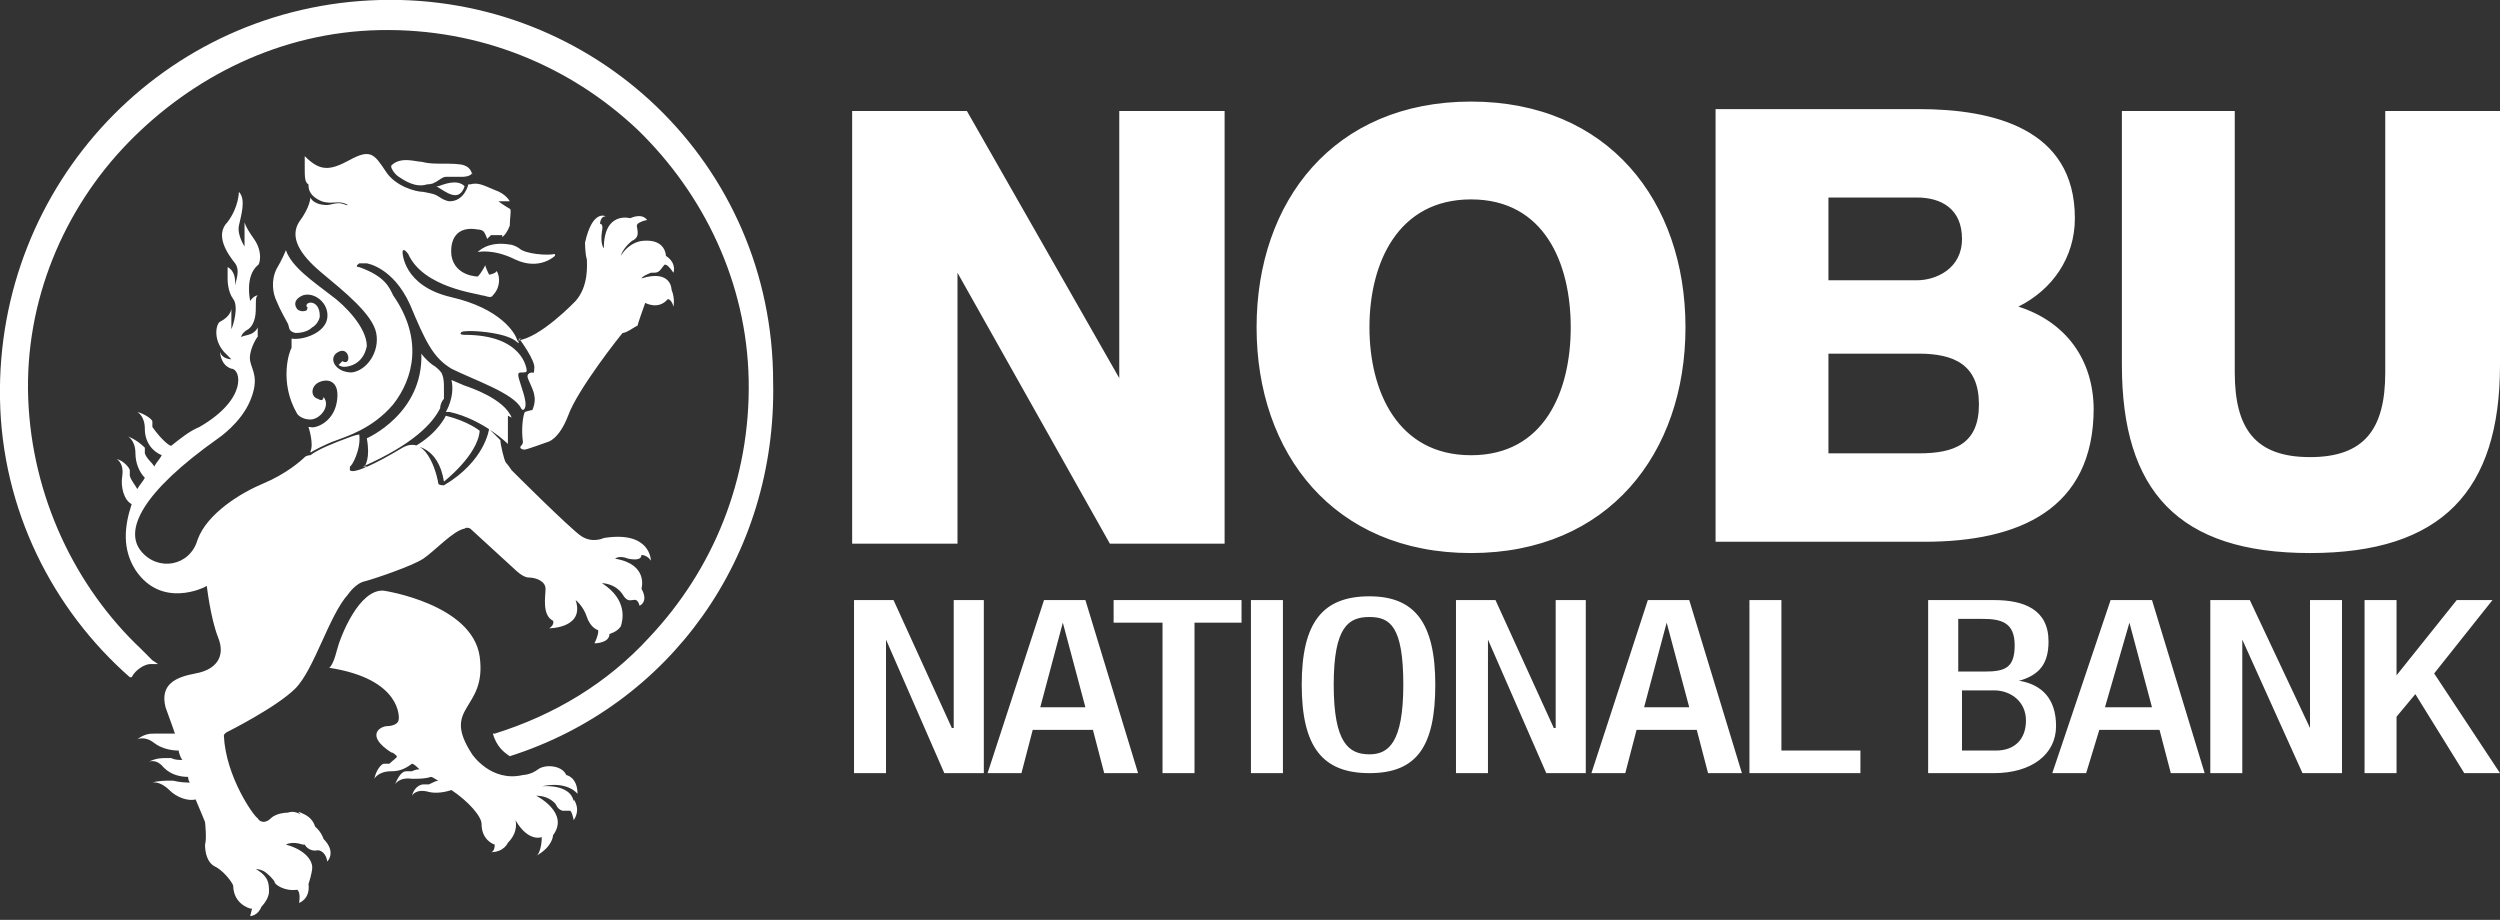 <?xml version="1.0" encoding="UTF-8"?>
<svg id="Layer_1" data-name="Layer 1" xmlns="http://www.w3.org/2000/svg" version="1.1" viewBox="0 0 132.9 48.9">
  <rect x="0" y="0" width="132.9" height="48.9" fill="#333333" stroke="none"/>
  <defs>
    <style>
      .cls-1 {
        fill: #fff;
        stroke-width: 0px;
      }
    </style>
  </defs>
  <g id="Layer_1-2" data-name="Layer_1">
    <path class="cls-1" d="M27.2,22.2c-.4-1-2.2-1.6-2.5-1.7l-.7-.3h0c.2.9-.3,1.7-.3,1.7h0c0,0,.2,0,.2,0,1.8.4,3.1,1.7,3.1,1.7h0c0-.2,0-.4,0-.6v-.9h0ZM29.5,13.5c-.4.1-1.6,0-1.9-.3-.3-.2-.5-.2-.5-.2-1.2-.2-1.7.4-1.7.4h0c0,0,.8-.2,2,.4,1.3.6,2.1-.2,2.1-.2.1,0,0,0,0,0ZM30.5,43h0c.2-1.4-1.7-1.2-1.7-1.2h0c1.4-.3,1.9.4,1.9.4,0,0,0,0,0,0,0-.9-.6-1-.6-1h0c-.2-.5-1.1-.6-1.5-.3s-.8.3-.8.3c-1.7.4-2.7-1.1-2.7-1.1-1.7-2.6.8-2.3.4-5.2-.4-2.8-5.1-3.5-5.1-3.5-1.3-.1-2.3,2.4-2.5,3.2s-.4.9-.4.9c0,.1,0,0,0,0,3.9.6,3.7,2.7,3.7,2.7,0,.4-.6.4-.6.4-.4,0-1.2.5.2,1.4.1,0,.2.1.3.2h0c0,.1-.2.2-.4.4,0,0,0,0-.3,0-.1,0-.4.3-.5.8h0c0,0,.2-.4.9-.4.4,0,.7-.1,1.1-.4h0c.1,0,.3.2.4.3h0c-.1,0-.2,0-.4.1,0,0-.1,0-.3,0s-.4.2-.6.7h0c0,0,.2-.4.9-.3.4,0,.7,0,1-.1h0c.1,0,.2.1.4.2-.1,0-.3.1-.5.2,0,0-.1,0-.3,0s-.5.2-.6.6h0c0,0,.2-.4.9-.2.4.1.9,0,1.2-.1h0c.9.6,1.6,1.4,1.6,1.8,0,.9.7,1.1.7,1.1h0c0,.4-.2.4-.2.4,0,0,0,0,0,0,.7,0,.9-.5.9-.5h0c.6-.6.4-1.2.4-1.2,0,0,0,0,0,0,.7,1.2,1.4.9,1.4.9h0c0,.6-.2,1-.3,1h0c.9-.5.9-1.1.9-1.1h0c.9-1.2-.9-2.1-.9-2.1,0,0,0,0,0,0,.6,0,.9.3,1,.4s.1.3.4.4h.4c.1,0,.2.5.2.5h0c.4-.6,0-1.1,0-1.1ZM27.7,18s-.2,0-.1,0c0,0,.9,1.2.8,1.6q0,.3-.1.2c0,0-.4,0-.2.4.2.5.5.9.2,1.6h0c0,0-.1,0-.4.1-.1.2-.2.9-.1,1.6,0,0,0,.1-.1.2s0,.2.2.2c.1,0,1.2-.4,1.2-.4,0,0,.6-.1,1.1-1.4.5-1.4,2.8-4.3,2.9-4.4.2,0,.6-.3.8-.4,0-.1.3-.9.4-1.2h0s.7.4,1.2-.2h0s.2,0,.3.4h0s.1-.4-.1-.9h0s0-1.1-1.6-.6c0,0,0,0,0,0,0,0,0-.1.5-.3.4,0,.4,0,.7-.4,0,0,.1-.2.5.4h0s.2-.5-.4-.9h0c0,0,0-.9-1.2-.8,0,0-.7,0-1.2.8,0,0,0,0,0,0s.1-.4.6-.8c0,0,.3-.1.3-.4,0-.3-.1-.4,0-.5.1-.1.4-.2.5-.2h0s-.2-.4-.9-.1h0c0,0-1.4-.4-1.4,1.6,0,0,0,.1,0,0,0,0-.2-.2-.1-.9,0,0,.1-.4-.1-.4h0s0-.4.3-.4h0s-.7-.4-1.1,1.4c0,0,0,.6.1.9,0,.3.1,1.4-.6,2.2,0,0-1.9,2-3.1,2.1ZM19.3,24.8c2.7-1.2,3.7-2.3,4.1-3.1,0-.2.1-.4.2-.5v-.5c0-.3,0-.6-.1-.8,0-.1-.3-.4-.5-.5-.4-.3-.6-.6-.6-.6,0,0,0,0,0,0,.1,3.2-2.9,4.5-2.9,4.5,0,0,0,0,0,0,.2,1.1-.1,1.4-.1,1.5s.1,0,.1,0ZM22,23.7s1.3,0,1.6,1.9c0,0,0,0,0,0,0,0,1.8-1.4,1.9-2.7,0,0,0,0,0,0,0,0-.6-.5-1.8-.8h0s-.4.9-1.6,1.6c0,0,0,0,0,0ZM20.2,0C8.7.3-.2,9.8,0,21.2c.1,5.9,2.8,11.2,6.9,14.8h0c0,0,0,.1,0,0h.1c.2-.4.7-.7,1-.7h.4s0,0,0,0l-.3-.2c-.2-.2-.4-.4-.6-.6-3.5-3.3-5.8-8.1-6-13.3s1.9-10.1,5.3-13.6S14.9,1.7,20.2,1.6c5.3-.1,10.1,1.9,13.7,5.3,3.5,3.4,5.8,8.1,5.9,13.3.1,5.3-1.9,10.1-5.3,13.7-2.2,2.4-5,4.1-8.2,5.1h-.1s0,0,0,0h0c.2.7.6,1,.9,1.2h0c0,0,0,0,0,0,8.5-2.7,14.2-10.6,14-19.9h0C41.1,8.7,31.6-.3,20.2,0ZM23.2,9.9h0c.5.3,1.2.9,1.5,0h0c-.4-.4-1.1-.1-1.4,0ZM8.5,24.3h0ZM14.9,44.2h0c0,0,.9-1,1.9,0,0,0,0,0,0,0,0,0,0-.6-.6-.9s-.2,0-.2,0h0c-.2-.1-.4-.2-.7-.1,0,0-.6,0-.9.3-.3.3-.6.2-.7,0-.2-.1-1.7-2.2-1.8-4.4,0,0,0-.1.2-.2,0,0,2.6-1.3,3.6-2.3s1.8-3.9,2.8-5c0,0,.4-.6.9-.7.4-.1,2.5-.8,3.1-1.2s1.6-1.5,2.2-1.6c0,0,.1-.1.3,0l2.4,2.2s.4.4.7.4c.4,0,.9.2.9.6,0,.4-.2,1.4.4,1.7,0,0,.1.2-.2.4,0,0,0,0,0,0,0,0,1.9,0,1.4-1.5,0,0,0,0,0,0,0,0,.4.3.6.9s.6.7.6.7c0,0,0,0,0,.1,0,0,0,.2-.2.6,0,0,0,0,0,0,0,0,.8,0,.8-.5h0s.4-.1.6-.4c.1-.3.4-1.4-1-2.3h0s.7,0,1.1.6c.4.7.7-.1.9.6h0c0,0,.5-.2.1-.9h0c0,0,.4-1.3-1.4-1.6h0s.2-.2.7,0c.5.1.7,0,.7-.2h0s.3,0,.5.3h0s0-1.6-2.5-1.2c0,0-.6.3-1.2-.1-.6-.4-3.7-3.5-3.7-3.5,0,0-.2-.3-.3-.4s-.3-1-.3-1.2h0c0,0-.4-.4-.6-.6h0s-.2,1.7-2.4,3c0,0-.3,0-.3-.1s-.5-2.7-1.9-1.9c-1.5.9-2.6,1.4-2.8,1.2,0,0,0-.1,0-.2.1,0,.6-.9.5-1.7h0s-.1,0-.4.1c-1.1.4-1.8.7-2.2,1,0,0-.2,0-.3.1-.2.2-1,.9-2.2,1.4s-3,1.6-3.5,3c-.4,1.4-2.1,1.7-3,.6-.9-1.1,0-3.1,4.1-6,0,0,1.2-.8,1.7-2s.1-1.6,0-2.1.3-1.2.4-1.3c0-.1,0-.6,0-.5,0,0-.1.3-.5.4s-.4.1-.4.2c0,0,0,0,0,0,0,0,0-.3.4-.5.4-.3.4-.9.4-1.2,0-.4,0-.5.1-.6h0s-.2,0-.4.3c0,0,0,0,0,0s-.3-1.3.4-1.9c.1,0,.3-.7-.2-1.4s-.5-.9-.5-.9h0s0,0,0,.2c0,.2,0,.4,0,.6,0,0,0,.4,0,.5h0s-.4-.6-.3-1.1.4-1.4,0-1.8c0,0,0,0,0,0,0,0,0,.8-.6,1.6-.7.7,0,1.7.4,2.2.3.4,0,1,0,1.2,0,0,0,0,0,0,0,0,0-.1,0-.2,0-.1,0-.6-.4-.8h0c0,0,0,.4,0,.6,0,.1,0,.7.3,1.1s0,1.4-.1,1.6h0c0-.1,0-.3,0-.4,0-.1,0-.6,0-.7h0s0,.4-.6.7c-.2.1-.4.9.2,1.6,0,0,.2.2.4.4h0s-.5,0-.6-.4h0s0,.7.6.9c.5,0,.9,1.6-1.7,3.1-.5.2-1,.6-1.5,1h0c-.1,0-.5-.3-1-1,0,0,0-.1,0-.3,0-.1-.4-.4-.8-.5h0c0,0,.4.2.4.9s.4,1.2.9,1.4h0c-.1.2-.3.4-.4.6h0c-.1-.2-.4-.4-.5-.7v-.3c-.1-.1-.4-.4-.9-.6h0c0,0,.4.2.4.9,0,.5.2,1,.5,1.3h0c-.1.2-.3.4-.4.6h0c-.1-.2-.3-.4-.4-.7,0,0,0-.1,0-.3,0-.1-.3-.5-.7-.6h0c0,0,.4.2.3.9-.1.6.1,1.3.5,1.5h0c-.4,1.2-.5,2.4.2,3.5,1.4,2.1,3.7.9,3.7.9,0,0,.1-.1.1,0,0,0,.2,1.7.6,2.7s-.1,1.7-1.2,1.9-1.9.6-1.6,1.8c.1.3.3.8.5,1.4h-.8s-.1,0-.3,0-.5,0-.9.3h0c0,0,.4-.2.9.2.4.3.9.4,1.3.4h0c0,.1.1.4.2.5-.2,0-.4,0-.6-.1,0,0-.1,0-.3,0s-.5,0-.9.2h0c0,0,.4-.2.8.3.4.4.9.5,1.3.5h0c0,0,0,.2.1.3h0c-.2,0-.5,0-.9-.1,0,0-.1,0-.2,0-.1,0-.6,0-.9.1,0,0,0,0,0,0,0,0,.4-.1.9.4.4.4,1,.6,1.4.5h0c.3.7.5,1.2.5,1.2,0,0,.1.9,0,1.2,0,.4.1,1,.6,1.2.5.3.9.9.9,1,0,.1,0,.9.9,1.2,0,0,.1,0,.1,0s-.1.4-.1.4c0,0,0,0,0,0,0,0,.4,0,.6-.5h0c0,0,.4-.4.4-.8s0-.8-.7-1.2h0c0,0,.2,0,.4.1s.6.5.6.6.5.5,1.2.4c0,0,0,0,0,0,0,0,.2.1.1.7h0s.6-.2.5-1h0c0,0,.2-.6.2-.9,0-.3-.3-.9-1.4-1.2,0,0,0,0,0,0,0,0,.3-.2.9,0h.1c0,0,.2.4.7.3h0s.4,0,.5.6h0s.5-.5-.2-1.2c0,0-.4-1.4-2.2-.9ZM25.1,9.3h0c0-.1-.1-.4-.4-.5-.2-.1-.8-.1-1.2-.1-.4,0-.7,0-1.1-.1-.3,0-1.1-.3-1.6.2,0,0,0,0,0,.1,0,0,.1.3.4.5s.9.6,1.5.4c0,0,.3,0,.4-.1.1,0,.4-.3.6-.3s.6,0,.6,0c0,0,.3,0,.3,0,0,0,.4,0,.5-.2ZM18,19.4h0c0,0,.1.1.3.1.2,0,1-.1,1.2-1.1,0-1-1.2-2.2-1.9-2.7-.9-.7-2.1-1.5-2.4-2.4,0,0,0,0,0,0,0,0-.2.5-.5,1-.3.6-.2,1.3,0,1.7.2.5.5,1,.6,1.2s0,.4.4.5c.1,0,.6,0,.9-.3.2-.1.4-.4.4-.6,0-.9-.8-.8-.7-.5,0,0,.1,0,0,.2,0,0-.2.1-.4,0-.1,0-.5-.5.2-.8.6-.2,1.4.4,1.3,1.2s-1.3,1.2-1.9,1.1h0c0,0,0,.3,0,.5-.1.1-.7,1.8.3,3.5,0,0,.2.3.7.3s1.1-.7.7-1.2q0,0,0,0s0,.3-.3.1c-.4-.1-.4-.7.1-.9s1.1,0,.9,1.1-1.2,1.4-1.4,1.3q-.1,0-.1,0s.3.9.1,1.3c0,0,0,.1.1,0,0,0,.7-.4,1.3-.6.5-.2,1.9-.6,3-1.9,1.1-1.4,1.6-3.5,0-5.8-.2-.4-.4-1-1.8-1.5,0,0-.3,0,0-.2,0,0,0,0,.4,0,0,0,1.4.2,2.3,2.2.8,1.9,1.2,2.8,2.2,3.4,1.2.6,3.3,1.3,3.7,2.1,0,0,.1.2.2,0s0-.6-.2-1.2c-.2-.6-.2-.7,0-.7s.3,0,.3-.1-.2-1.9-3.3-1.9c0,0-.3,0-.2-.1,0-.1.3-.1.6-.1s1.9.1,2.4.6c0,0,.2.1,0-.1-.1-.4-.9-1.7-3.5-2.3s-2.6-2.4-2.6-2.4c0,0,0-.3.3.1.8,1.8,3.7,2.1,3.9,2.2.2,0,.5.2.6,0,.4-.4.4-1,.2-1.3,0,0,0-.1,0,0s-.3.2-.4.2h0c0,0-.2-.4-.2-.5,0,0,0,0,0,0,0,0-.2.4-.4.6,0,0,0,0,0,0,0,0-1.2,0-1.4-1.1-.1-.9.3-1.6,1.4-1.4,0,0,.2,0,.3.1s.2.4.2.4h0c0,0,.2-.2.2-.2,0,0,0,0,0,0h.6c0,.1,0,.2,0,.1,0,0,.2-.1.4-.6,0-.4.1-.9,0-.9,0,0-.5-.3-.6-.4h0c0,0,.1,0,.6,0,0,0,.1,0,0,0h0c0,0-.2-.4-.8-.6-.7-.3-.9-.4-1.3-.3h-.1s-.2.9-1,.9c0,0-.2,0-.5-.2s-.4-.2-.9-.3c-.4,0-1.5-.3-2-1.1-.6-.9-.8-1.2-1.9-.6s-1.6.6-2.4-.2h0s0,.1,0,.6c0,.5,0,.8.2.9,0,.2,0,.6.7.9.6.2.9-.1,1.4.2h0s0,0,0,0h-.1s-.2-.1-.4-.1c-.2,0-.5.1-.6.1s-.7,0-.9-.4h0c0,0,0,.5-.6,1.3-.5.8,0,1.7,1.2,2.7s2.7,2.2,2.9,3.2c.2,1-.5,2-1.3,2.1-.9,0-1.3-.8-.7-1.1s.7.8.2.5ZM87.4,37.6l1.2-4.5h0s1.2,4.5,1.2,4.5h-2.5ZM87.6,31.9l-3,9.2h1.8s.6-2.3.6-2.3h3.2s.6,2.3.6,2.3h1.8s-2.8-9.2-2.8-9.2h-2.2ZM82.6,38.7h0s-3.1-6.8-3.1-6.8h-2.1s0,9.2,0,9.2h1.7s0-7.1,0-7.1h0l3.1,7.1h2.1s0-9.2,0-9.2h-1.6s0,6.8,0,6.8ZM72.8,40.1c-1.1,0-1.9-.6-1.9-3.7s.8-3.6,1.9-3.6,1.8.5,1.8,3.6-.8,3.7-1.8,3.7ZM72.8,31.7c-2.5,0-3.6,1.4-3.6,4.7s1.1,4.7,3.6,4.7,3.5-1.4,3.5-4.7-1.1-4.7-3.5-4.7ZM132.5,31.9h-1.9s-3.2,4-3.2,4h0s0-4,0-4h-1.7s0,9.2,0,9.2h1.7s0-3,0-3l1-1.2,2.6,4.2h1.9s-3.5-5.3-3.5-5.3l3.1-3.9ZM66.5,41.1h1.7s0-9.2,0-9.2h-1.7s0,9.2,0,9.2ZM94.7,31.9h-1.7s0,9.2,0,9.2h5.9s0-1.2,0-1.2h-4.2s0-8,0-8ZM111.9,37.6l1.3-4.5h0s1.2,4.5,1.2,4.5h-2.6ZM112.2,31.9l-3.1,9.2h1.8s.7-2.3.7-2.3h3.2s.6,2.3.6,2.3h1.8s-2.8-9.2-2.8-9.2h-2.2ZM122.8,38.7h0l-3.2-6.8h-2.1s0,9.2,0,9.2h1.7s0-7.1,0-7.1h0l3.2,7.1h2.1s0-9.2,0-9.2h-1.7s0,6.8,0,6.8ZM106,39.9h-1.7s0-3.2,0-3.2h1.7c.9,0,1.7.6,1.7,1.6s-.6,1.6-1.6,1.6ZM104.2,32.9h1.2c1,0,1.7.2,1.7,1.4s-.5,1.4-1.6,1.4h-1.4s0-2.8,0-2.8ZM107.3,36.2h0c1.1-.3,1.6-.9,1.6-2.1,0-1.7-1.3-2.2-2.9-2.2h-3.5s0,9.2,0,9.2h3.5c2,0,3.3-1,3.3-2.5s-.8-2.2-1.9-2.4ZM55.3,37.6l1.2-4.5h0s1.2,4.5,1.2,4.5h-2.5ZM55.5,31.9l-3,9.2h1.8s.6-2.3.6-2.3h3.2s.6,2.3.6,2.3h1.8s-2.8-9.2-2.8-9.2h-2.2ZM59.3,33.1h2.5s0,8,0,8h1.7s0-8,0-8h2.5s0-1.2,0-1.2h-6.8s0,1.2,0,1.2ZM50.6,38.7h0s-3.1-6.8-3.1-6.8h-2.1s0,9.2,0,9.2h1.7s0-7.1,0-7.1h0l3.1,7.1h2.1s0-9.2,0-9.2h-1.6s0,6.8,0,6.8ZM126.8,5.9v13.9c0,3-1.1,4.5-4,4.5s-4-1.5-4-4.5V5.9s-6,0-6,0v13.5c0,6.7,3,10,10,10s10.1-3.3,10.1-10V5.9s-6,0-6,0ZM78.2,10.6c3.9,0,5.3,3.4,5.3,6.8s-1.4,6.8-5.3,6.8-5.4-3.4-5.4-6.8,1.5-6.8,5.4-6.8ZM78.2,29.4c7.3,0,11.4-5.3,11.4-12,0-6.7-4.1-12-11.4-12s-11.4,5.3-11.4,12,4.1,12,11.4,12ZM102,24.1h-4.8s0-5.3,0-5.3h4.8c1.9,0,3.2.6,3.2,2.7s-1.3,2.6-3.2,2.6ZM97.2,10.5h4.7c1.3,0,2.4.6,2.4,2.2s-1.4,2.2-2.4,2.2h-4.7s0-4.5,0-4.5ZM111.3,21.8c0-2.7-1.5-4.7-4-5.5,1.8-.9,3-2.6,3-4.7,0-4.8-4.4-5.8-8.3-5.8h-10.8s0,23,0,23h11.1c5,0,9-1.7,9-7.1ZM50.9,14.5h0s8.1,14.4,8.1,14.4h6.1s0-23,0-23h-5.6s0,14.2,0,14.2h0s-8.1-14.2-8.1-14.2h-6.1s0,23,0,23h5.6s0-14.4,0-14.4Z"/>
  </g>
</svg>